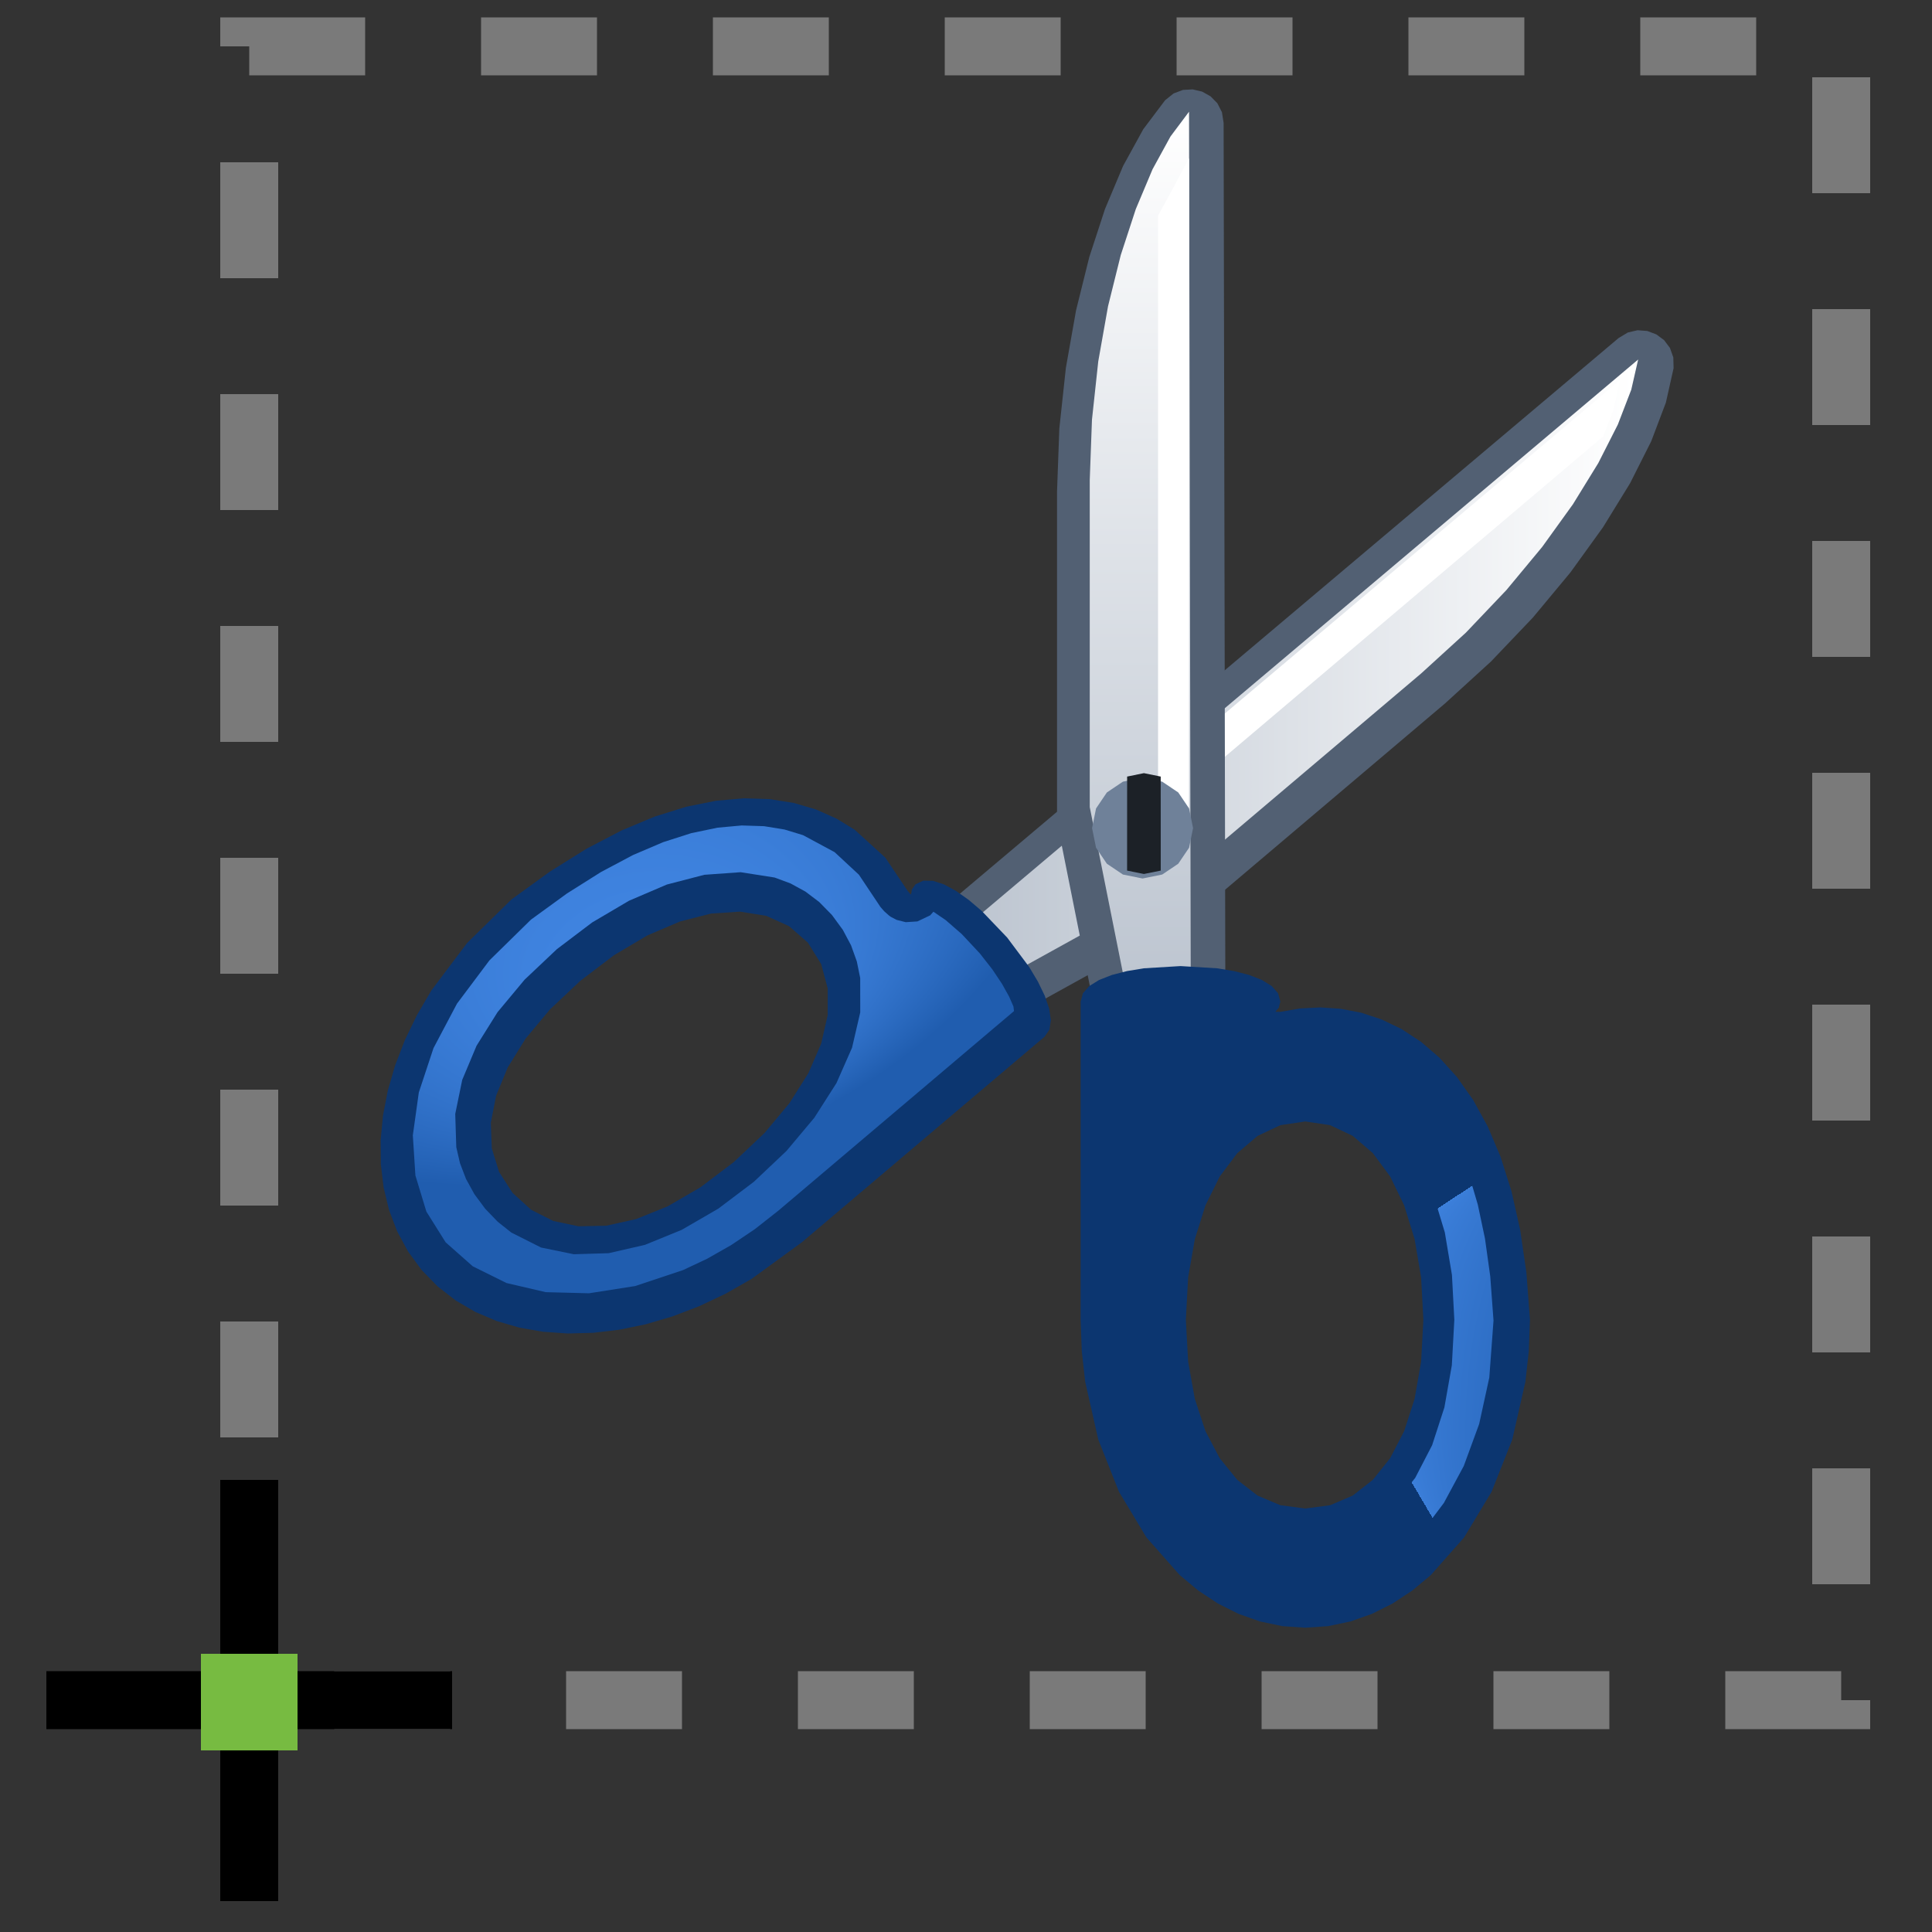 ﻿<?xml version="1.0" encoding="utf-8" standalone="yes"?>
<svg width="16" height="16" viewBox="0 0 100 100" version="1.1" xmlns="http://www.w3.org/2000/svg">
  <rect x="0" y="0" width="100" height="100" fill="#333333" stroke="none"/>
  <title>Cut with Insertion Vertex</title>
  <defs>
    <linearGradient id="lg1" x1="0.007" y1="0.25" x2="0.996" y2="0.25">
      <stop offset="0" stop-color="#BEC6D1" />
      <stop offset="1" stop-color="#FFFFFF" />
    </linearGradient>
    <radialGradient id="rg1" cx="0.137" cy="-0.205" r="0.976" fx="0.5" fy="0.5">
      <stop offset="0" stop-color="#478DEC" />
      <stop offset="1" stop-color="#205DAF" />
    </radialGradient>
    <linearGradient id="lg2" x1="0.5" y1="1" x2="0.5" y2="0">
      <stop offset="0" stop-color="#BEC6D1" />
      <stop offset="1" stop-color="#FFFFFF" />
    </linearGradient>
    <radialGradient id="rg2" cx="2.38" cy="0.911" r="1.105" fx="0.5" fy="0.5">
      <stop offset="0" stop-color="#478DEC" />
      <stop offset="1" stop-color="#205DAF" />
    </radialGradient>
  </defs>
  <g>
    <path d="M 51.594,51.475 L 49.349,48.824 L 49.015,48.218 L 48.943,47.552 L 49.125,46.909 L 49.556,46.366 L 83.774,17.501 L 84.253,17.211 L 84.759,17.093 L 85.262,17.131 L 85.729,17.307 L 86.131,17.604 L 86.435,18.007 L 86.61,18.496 L 86.625,19.056 L 86.226,20.838 L 85.466,22.842 L 84.373,25.012 L 82.97,27.293 L 81.285,29.628 L 79.343,31.964 L 77.17,34.243 L 74.792,36.412 L 61.882,47.346 L 61.601,47.542 L 53.769,51.875 L 53.197,52.071 L 52.61,52.064 L 52.058,51.862 L 51.594,51.475 " fill="#526073" stroke-miterlimit="10" />
    <path d="M 84.791,18.608 L 50.573,47.473 L 52.818,50.124 L 60.65,45.791 L 73.56,34.857 L 75.876,32.744 L 77.97,30.543 L 79.823,28.31 L 81.415,26.1 L 82.727,23.969 L 83.74,21.973 L 84.435,20.168 L 84.791,18.608 " fill="url(#lg1)" stroke-miterlimit="10" />
    <path d="M 58.338,43.459 L 57.22,42.142 L 83.861,19.669 L 83.503,21.23 L 82.983,22.585 L 58.338,43.459 " fill="#FFFFFF" stroke-miterlimit="10" />
    <path d="M 41.503,64.301 L 41.932,63.938 L 42.508,63.45 L 43.21,62.855 L 44.016,62.172 L 45.856,60.613 L 47.858,58.917 L 49.851,57.229 L 51.664,55.694 L 52.449,55.029 L 53.126,54.456 L 53.672,53.994 L 54.067,53.66 L 54.32,53.293 L 54.393,52.801 L 54.305,52.208 L 54.075,51.536 L 53.723,50.809 L 53.269,50.05 L 52.13,48.527 L 50.816,47.153 L 50.142,46.58 L 49.483,46.113 L 48.859,45.775 L 48.288,45.59 L 47.791,45.582 L 47.386,45.771 L 47.196,46.042 L 47.166,46.248 L 47.146,46.301 L 46.982,46.115 L 45.823,44.39 L 44.239,42.948 L 43.292,42.368 L 42.243,41.901 L 41.093,41.562 L 39.845,41.363 L 38.499,41.32 L 37.058,41.447 L 35.522,41.757 L 33.892,42.264 L 32.171,42.984 L 30.36,43.929 L 28.46,45.115 L 26.473,46.555 L 24.175,48.811 L 22.33,51.262 L 21.584,52.536 L 20.958,53.83 L 20.454,55.135 L 20.075,56.439 L 19.824,57.735 L 19.702,59.011 L 19.712,60.26 L 19.857,61.47 L 20.138,62.632 L 20.558,63.737 L 21.119,64.774 L 21.823,65.735 L 22.654,66.587 L 23.585,67.311 L 24.605,67.907 L 25.705,68.375 L 26.874,68.716 L 28.103,68.931 L 29.382,69.021 L 30.701,68.986 L 32.05,68.827 L 33.42,68.545 L 34.799,68.14 L 36.179,67.614 L 37.549,66.966 L 38.9,66.197 L 41.503,64.301 M 30.039,50.765 L 31.784,49.439 L 33.515,48.414 L 35.199,47.695 L 36.807,47.285 L 38.304,47.186 L 39.66,47.403 L 40.842,47.938 L 41.819,48.794 L 42.505,49.902 L 42.843,51.163 L 42.841,52.544 L 42.505,54.015 L 41.844,55.543 L 40.865,57.095 L 39.575,58.641 L 37.983,60.147 L 36.251,61.457 L 34.557,62.44 L 32.924,63.1 L 31.377,63.443 L 29.94,63.473 L 28.637,63.197 L 27.493,62.619 L 26.531,61.746 L 25.831,60.655 L 25.455,59.437 L 25.404,58.115 L 25.679,56.713 L 26.279,55.253 L 27.205,53.759 L 28.459,52.255 L 30.039,50.765 " fill-rule="evenodd" fill="#0C3670" stroke-miterlimit="10" />
    <path d="M 23.066,64.301 L 22.069,62.711 L 21.501,60.843 L 21.368,58.765 L 21.678,56.545 L 22.437,54.251 L 23.653,51.95 L 25.332,49.71 L 27.483,47.6 L 29.35,46.243 L 31.112,45.133 L 32.771,44.253 L 34.328,43.589 L 35.783,43.123 L 37.137,42.841 L 38.391,42.726 L 39.547,42.763 L 40.604,42.935 L 41.565,43.227 L 43.199,44.107 L 44.457,45.275 L 45.346,46.606 L 45.569,46.94 L 45.685,47.075 L 45.769,47.169 L 46.01,47.384 L 46.108,47.456 L 46.41,47.613 L 46.881,47.732 L 47.484,47.693 L 48.148,47.377 L 48.313,47.191 L 48.945,47.621 L 49.777,48.344 L 50.713,49.345 L 51.363,50.174 L 51.866,50.928 L 52.228,51.578 L 52.456,52.096 L 52.484,52.335 L 51.971,52.769 L 51.343,53.3 L 49.813,54.596 L 48.032,56.105 L 46.141,57.706 L 44.281,59.281 L 42.592,60.712 L 41.214,61.879 L 40.685,62.326 L 40.288,62.663 L 39.076,63.617 L 37.844,64.446 L 36.6,65.153 L 35.353,65.74 L 32.879,66.565 L 30.488,66.94 L 28.246,66.882 L 26.218,66.41 L 24.47,65.544 L 23.066,64.301 M 39.021,61.169 L 40.71,59.571 L 42.15,57.854 L 43.295,56.061 L 44.102,54.23 L 44.526,52.404 L 44.524,50.623 L 44.349,49.763 L 44.05,48.929 L 43.623,48.126 L 43.062,47.361 L 42.405,46.69 L 41.687,46.147 L 40.915,45.725 L 40.094,45.421 L 38.333,45.145 L 36.456,45.279 L 34.515,45.784 L 32.562,46.62 L 30.649,47.747 L 28.826,49.127 L 27.152,50.709 L 25.754,52.388 L 24.666,54.128 L 23.924,55.896 L 23.563,57.658 L 23.617,59.379 L 23.811,60.214 L 24.122,61.026 L 24.555,61.81 L 25.113,62.563 L 25.762,63.238 L 26.464,63.796 L 28.006,64.572 L 29.699,64.919 L 31.503,64.865 L 33.378,64.435 L 35.283,63.658 L 37.177,62.561 L 39.021,61.169 " fill-rule="evenodd" fill="url(#rg1)" stroke-miterlimit="10" />
    <path d="M 56.499,51.475 L 54.744,42.699 L 54.712,42.356 L 54.712,25.436 L 54.831,22.179 L 55.17,19.037 L 55.697,16.061 L 56.382,13.303 L 57.194,10.819 L 58.131,8.59 L 59.175,6.689 L 60.307,5.187 L 60.744,4.837 L 61.23,4.654 L 61.734,4.627 L 62.221,4.742 L 62.657,4.985 L 63.011,5.345 L 63.247,5.807 L 63.334,6.36 L 63.423,51.129 L 63.287,51.809 L 62.914,52.363 L 62.36,52.737 L 61.682,52.874 L 58.209,52.874 L 57.613,52.77 L 57.103,52.48 L 56.717,52.037 L 56.499,51.475 " fill="#526073" stroke-miterlimit="10" />
    <path d="M 61.544,5.782 L 61.632,50.552 L 58.159,50.552 L 56.405,41.776 L 56.405,24.856 L 56.52,21.724 L 56.846,18.703 L 57.353,15.846 L 58.01,13.203 L 58.788,10.824 L 59.656,8.76 L 60.585,7.063 L 61.544,5.782 " fill="url(#lg2)" stroke-miterlimit="10" />
    <path d="M 59.941,43.459 L 59.941,11.16 L 60.638,9.887 L 61.544,8.187 L 61.544,43.459 L 59.941,43.459 L 59.941,43.459 " fill="#FFFFFF" stroke-miterlimit="10" />
    <path d="M 55.933,68.31 L 55.933,67.747 L 55.933,66.992 L 55.934,66.071 L 55.934,65.015 L 55.934,62.602 L 55.935,59.979 L 55.935,57.367 L 55.935,54.992 L 55.935,53.962 L 55.935,53.076 L 55.935,52.36 L 55.935,51.843 L 56.051,51.412 L 56.379,51.039 L 56.889,50.723 L 57.55,50.464 L 58.332,50.263 L 59.205,50.119 L 61.102,50.004 L 63,50.119 L 63.873,50.263 L 64.655,50.464 L 65.316,50.723 L 65.826,51.039 L 66.154,51.412 L 66.27,51.843 L 66.187,52.164 L 66.05,52.32 L 66.022,52.369 L 66.27,52.373 L 67.289,52.198 L 68.335,52.143 L 69.396,52.214 L 70.459,52.419 L 71.514,52.767 L 72.548,53.266 L 73.551,53.924 L 74.509,54.748 L 75.411,55.747 L 76.247,56.929 L 77.003,58.302 L 77.669,59.874 L 78.232,61.652 L 78.682,63.646 L 79.005,65.862 L 79.191,68.31 L 79.13,69.939 L 78.954,71.521 L 78.275,74.512 L 77.202,77.219 L 75.781,79.578 L 74.06,81.525 L 73.101,82.324 L 72.084,82.996 L 71.015,83.532 L 69.901,83.926 L 68.746,84.168 L 67.557,84.251 L 66.37,84.168 L 65.216,83.926 L 64.103,83.532 L 63.035,82.996 L 62.019,82.324 L 61.061,81.525 L 59.34,79.578 L 57.92,77.219 L 56.847,74.512 L 56.169,71.521 L 55.993,69.939 L 55.933,68.31 M 73.673,68.31 L 73.557,66.121 L 73.22,64.138 L 72.679,62.387 L 71.954,60.895 L 71.061,59.689 L 70.02,58.794 L 68.847,58.238 L 67.562,58.047 L 66.273,58.238 L 65.092,58.794 L 64.039,59.689 L 63.134,60.895 L 62.395,62.387 L 61.844,64.138 L 61.498,66.121 L 61.379,68.31 L 61.498,70.478 L 61.844,72.406 L 62.395,74.078 L 63.134,75.48 L 64.039,76.596 L 65.092,77.412 L 66.273,77.911 L 67.562,78.08 L 68.846,77.91 L 70.018,77.41 L 71.059,76.594 L 71.952,75.478 L 72.678,74.077 L 73.219,72.405 L 73.557,70.478 L 73.673,68.31 " fill-rule="evenodd" fill="#0C3670" stroke-miterlimit="10" />
    <path d="M 57.536,68.31 L 57.536,67.788 L 57.536,67.096 L 57.536,66.255 L 57.536,65.289 L 57.536,63.075 L 57.536,60.635 L 57.536,58.155 L 57.536,55.818 L 57.536,54.76 L 57.536,53.807 L 57.536,52.982 L 57.536,52.308 L 57.736,52.191 L 58.28,52.031 L 59.011,51.887 L 59.911,51.785 L 60.963,51.745 L 62.333,51.814 L 63.421,51.982 L 64.156,52.184 L 64.123,52.463 L 64.335,53.186 L 64.701,53.656 L 65.097,53.926 L 65.408,54.048 L 65.52,54.073 L 65.961,54.116 L 66.108,54.115 L 66.131,54.113 L 66.521,54.069 L 67.988,53.89 L 69.57,54.039 L 71.19,54.591 L 71.99,55.043 L 72.77,55.624 L 73.52,56.344 L 74.232,57.211 L 74.894,58.237 L 75.498,59.43 L 76.034,60.8 L 76.492,62.355 L 76.862,64.106 L 77.135,66.063 L 77.304,68.349 L 77.086,71.305 L 76.561,73.707 L 75.765,75.878 L 74.736,77.79 L 73.512,79.415 L 72.13,80.726 L 70.629,81.697 L 69.045,82.299 L 67.418,82.506 L 66.476,82.438 L 65.545,82.239 L 64.633,81.913 L 63.746,81.466 L 62.074,80.223 L 60.585,78.55 L 59.333,76.484 L 58.371,74.063 L 57.754,71.326 L 57.536,68.31 M 75.276,68.31 L 75.153,65.994 L 74.784,63.79 L 74.169,61.756 L 73.309,59.956 L 72.203,58.449 L 70.853,57.297 L 69.26,56.561 L 68.371,56.368 L 67.422,56.302 L 66.488,56.366 L 65.608,56.555 L 64.019,57.277 L 62.659,58.412 L 61.535,59.903 L 60.651,61.695 L 60.014,63.73 L 59.627,65.953 L 59.497,68.307 L 59.632,70.641 L 60.032,72.81 L 60.686,74.767 L 61.585,76.469 L 62.717,77.87 L 64.075,78.925 L 65.646,79.59 L 67.422,79.82 L 69.214,79.592 L 70.786,78.934 L 72.133,77.889 L 73.249,76.498 L 74.127,74.803 L 74.762,72.846 L 75.147,70.667 L 75.276,68.31 " fill-rule="evenodd" fill="url(#rg2)" stroke-miterlimit="10" />
    <path d="M 59.139,40.252 L 60.155,40.458 L 60.986,41.017 L 61.547,41.846 L 61.753,42.862 L 61.547,43.877 L 60.986,44.707 L 60.155,45.266 L 59.139,45.471 L 58.123,45.266 L 57.292,44.707 L 56.731,43.877 L 56.525,42.862 L 56.731,41.846 L 57.292,41.017 L 58.123,40.458 L 59.139,40.252 " fill="#6F8199" stroke-miterlimit="10" />
    <path d="M 58.338,45.062 L 58.34,40.195 L 59.209,40.018 L 60.078,40.195 L 60.08,45.062 L 59.209,45.237 L 58.338,45.062 " fill="#1C2127" stroke-miterlimit="10" />
    <rect x="12.9" y="2.4" width="82.4" height="85.6" fill="none" stroke="#7A7A7A" stroke-width="3" stroke-miterlimit="10" stroke-dasharray="6,6" stroke-dashoffset="0" />
    <line x1="2.4" y1="88" x2="23.4" y2="88" fill="none" stroke="#000000" stroke-width="3" stroke-miterlimit="10" />
    <line x1="12.9" y1="76.6" x2="12.9" y2="98.4" fill="none" stroke="#000000" stroke-width="3" stroke-miterlimit="10" />
    <rect x="10.4" y="85.6" width="5" height="5" fill="#77BB41" stroke-miterlimit="10" />
  </g>
</svg>